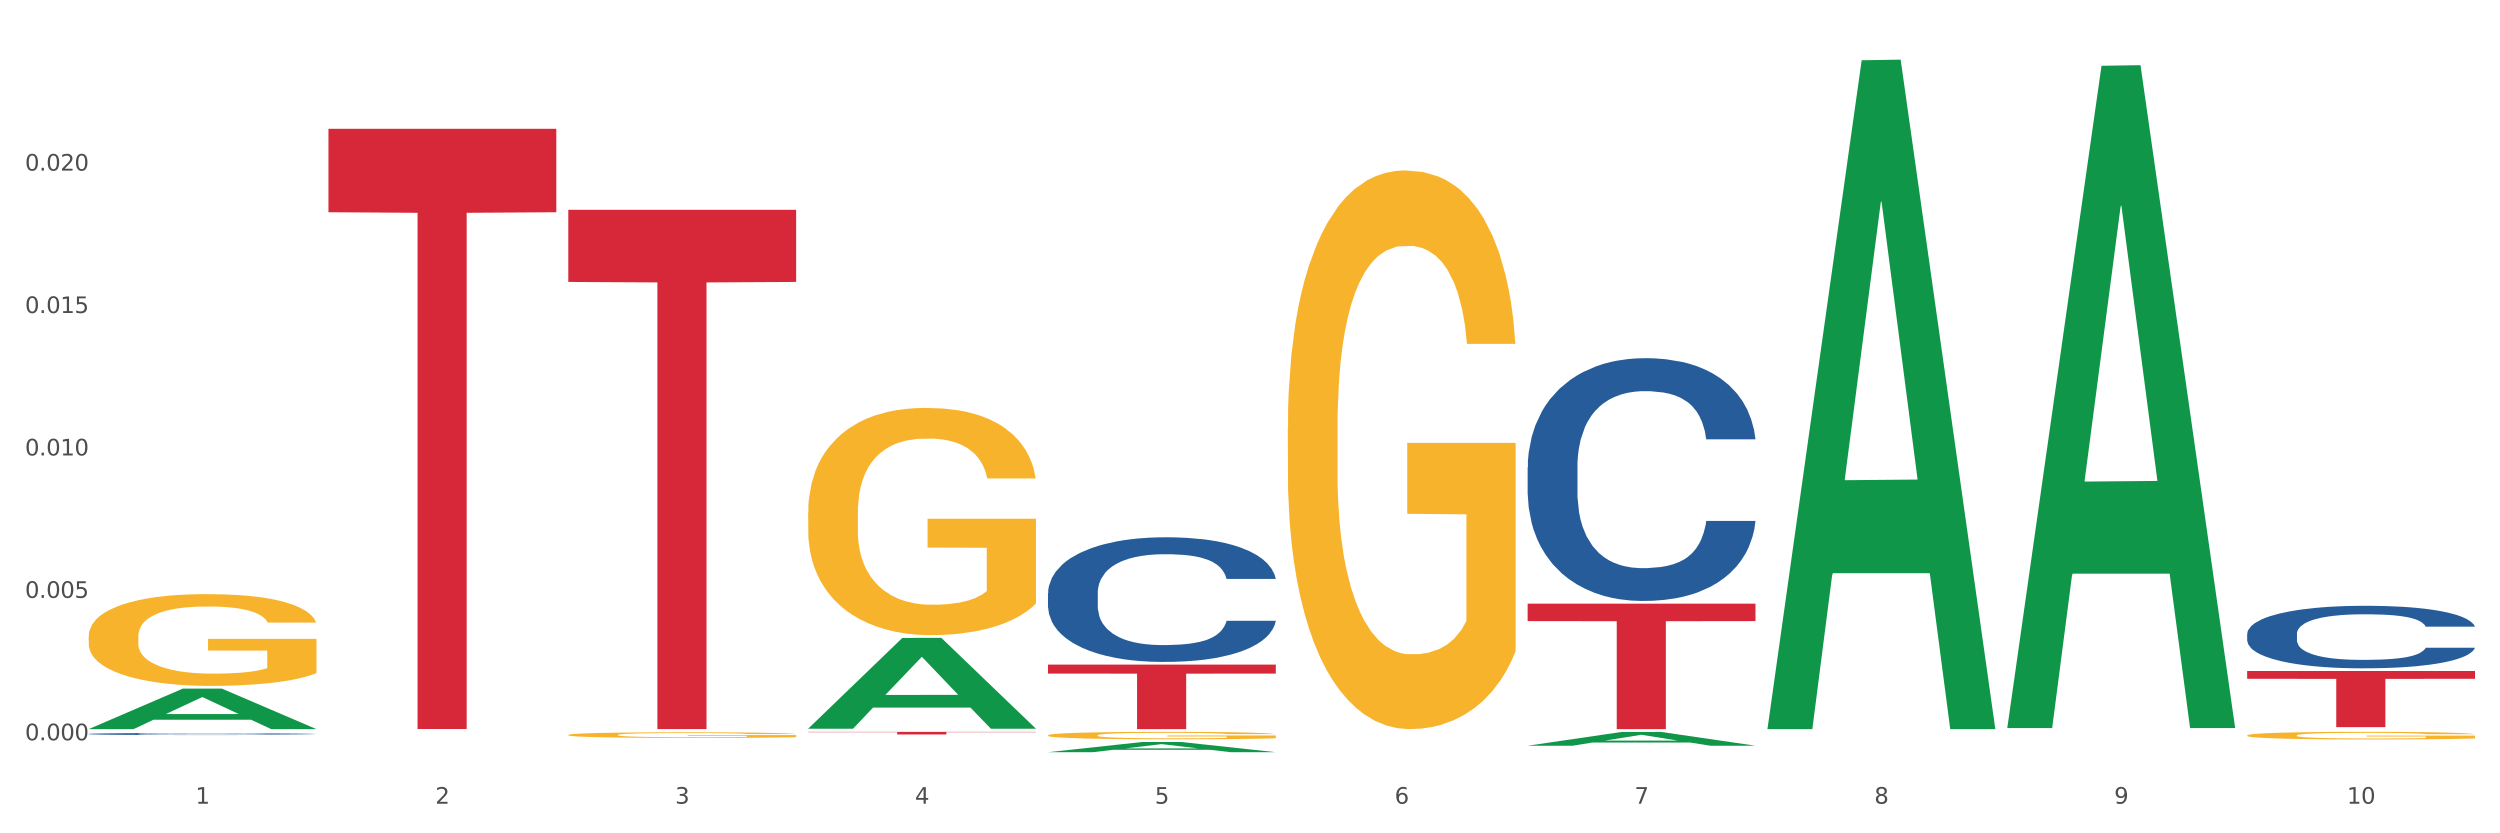<?xml version="1.0" encoding="utf-8" standalone="no"?>
<!DOCTYPE svg PUBLIC "-//W3C//DTD SVG 1.1//EN"
  "http://www.w3.org/Graphics/SVG/1.1/DTD/svg11.dtd">
<svg xmlns:xlink="http://www.w3.org/1999/xlink" width="1080pt" height="360pt" viewBox="0 0 1080 360" xmlns="http://www.w3.org/2000/svg" version="1.1">
 <rect x="0" y="0" width="1080" height="360" fill="#333333" stroke="none"/>
 <defs>
  <style type="text/css">*{stroke-linejoin: round; stroke-linecap: butt}</style>
 </defs>
 <g id="figure_1">
  <g id="patch_1">
   <path d="M 0 360 
L 1080 360 
L 1080 0 
L 0 0 
z
" style="fill: #ffffff; stroke: #ffffff; stroke-linejoin: miter"/>
  </g>
  <g id="axes_1">
   <g id="matplotlib.axis_1">
    <g id="xtick_1">
     <g id="text_1">
      <!-- 1 -->
      <g style="fill: #4d4d4d" transform="translate(84.444 347.204) scale(0.096 -0.096)">
       <defs>
        <path id="DejaVuSans-31" d="M 794 531 
L 1825 531 
L 1825 4091 
L 703 3866 
L 703 4441 
L 1819 4666 
L 2450 4666 
L 2450 531 
L 3481 531 
L 3481 0 
L 794 0 
L 794 531 
z
" transform="scale(0.016)"/>
       </defs>
       <use xlink:href="#DejaVuSans-31"/>
      </g>
     </g>
    </g>
    <g id="xtick_2">
     <g id="text_2">
      <!-- 2 -->
      <g style="fill: #4d4d4d" transform="translate(188.053 347.204) scale(0.096 -0.096)">
       <defs>
        <path id="DejaVuSans-32" d="M 1228 531 
L 3431 531 
L 3431 0 
L 469 0 
L 469 531 
Q 828 903 1448 1529 
Q 2069 2156 2228 2338 
Q 2531 2678 2651 2914 
Q 2772 3150 2772 3378 
Q 2772 3750 2511 3984 
Q 2250 4219 1831 4219 
Q 1534 4219 1204 4116 
Q 875 4013 500 3803 
L 500 4441 
Q 881 4594 1212 4672 
Q 1544 4750 1819 4750 
Q 2544 4750 2975 4387 
Q 3406 4025 3406 3419 
Q 3406 3131 3298 2873 
Q 3191 2616 2906 2266 
Q 2828 2175 2409 1742 
Q 1991 1309 1228 531 
z
" transform="scale(0.016)"/>
       </defs>
       <use xlink:href="#DejaVuSans-32"/>
      </g>
     </g>
    </g>
    <g id="xtick_3">
     <g id="text_3">
      <!-- 3 -->
      <g style="fill: #4d4d4d" transform="translate(291.663 347.204) scale(0.096 -0.096)">
       <defs>
        <path id="DejaVuSans-33" d="M 2597 2516 
Q 3050 2419 3304 2112 
Q 3559 1806 3559 1356 
Q 3559 666 3084 287 
Q 2609 -91 1734 -91 
Q 1441 -91 1130 -33 
Q 819 25 488 141 
L 488 750 
Q 750 597 1062 519 
Q 1375 441 1716 441 
Q 2309 441 2620 675 
Q 2931 909 2931 1356 
Q 2931 1769 2642 2001 
Q 2353 2234 1838 2234 
L 1294 2234 
L 1294 2753 
L 1863 2753 
Q 2328 2753 2575 2939 
Q 2822 3125 2822 3475 
Q 2822 3834 2567 4026 
Q 2313 4219 1838 4219 
Q 1578 4219 1281 4162 
Q 984 4106 628 3988 
L 628 4550 
Q 988 4650 1302 4700 
Q 1616 4750 1894 4750 
Q 2613 4750 3031 4423 
Q 3450 4097 3450 3541 
Q 3450 3153 3228 2886 
Q 3006 2619 2597 2516 
z
" transform="scale(0.016)"/>
       </defs>
       <use xlink:href="#DejaVuSans-33"/>
      </g>
     </g>
    </g>
    <g id="xtick_4">
     <g id="text_4">
      <!-- 4 -->
      <g style="fill: #4d4d4d" transform="translate(395.273 347.204) scale(0.096 -0.096)">
       <defs>
        <path id="DejaVuSans-34" d="M 2419 4116 
L 825 1625 
L 2419 1625 
L 2419 4116 
z
M 2253 4666 
L 3047 4666 
L 3047 1625 
L 3713 1625 
L 3713 1100 
L 3047 1100 
L 3047 0 
L 2419 0 
L 2419 1100 
L 313 1100 
L 313 1709 
L 2253 4666 
z
" transform="scale(0.016)"/>
       </defs>
       <use xlink:href="#DejaVuSans-34"/>
      </g>
     </g>
    </g>
    <g id="xtick_5">
     <g id="text_5">
      <!-- 5 -->
      <g style="fill: #4d4d4d" transform="translate(498.883 347.204) scale(0.096 -0.096)">
       <defs>
        <path id="DejaVuSans-35" d="M 691 4666 
L 3169 4666 
L 3169 4134 
L 1269 4134 
L 1269 2991 
Q 1406 3038 1543 3061 
Q 1681 3084 1819 3084 
Q 2600 3084 3056 2656 
Q 3513 2228 3513 1497 
Q 3513 744 3044 326 
Q 2575 -91 1722 -91 
Q 1428 -91 1123 -41 
Q 819 9 494 109 
L 494 744 
Q 775 591 1075 516 
Q 1375 441 1709 441 
Q 2250 441 2565 725 
Q 2881 1009 2881 1497 
Q 2881 1984 2565 2268 
Q 2250 2553 1709 2553 
Q 1456 2553 1204 2497 
Q 953 2441 691 2322 
L 691 4666 
z
" transform="scale(0.016)"/>
       </defs>
       <use xlink:href="#DejaVuSans-35"/>
      </g>
     </g>
    </g>
    <g id="xtick_6">
     <g id="text_6">
      <!-- 6 -->
      <g style="fill: #4d4d4d" transform="translate(602.492 347.204) scale(0.096 -0.096)">
       <defs>
        <path id="DejaVuSans-36" d="M 2113 2584 
Q 1688 2584 1439 2293 
Q 1191 2003 1191 1497 
Q 1191 994 1439 701 
Q 1688 409 2113 409 
Q 2538 409 2786 701 
Q 3034 994 3034 1497 
Q 3034 2003 2786 2293 
Q 2538 2584 2113 2584 
z
M 3366 4563 
L 3366 3988 
Q 3128 4100 2886 4159 
Q 2644 4219 2406 4219 
Q 1781 4219 1451 3797 
Q 1122 3375 1075 2522 
Q 1259 2794 1537 2939 
Q 1816 3084 2150 3084 
Q 2853 3084 3261 2657 
Q 3669 2231 3669 1497 
Q 3669 778 3244 343 
Q 2819 -91 2113 -91 
Q 1303 -91 875 529 
Q 447 1150 447 2328 
Q 447 3434 972 4092 
Q 1497 4750 2381 4750 
Q 2619 4750 2861 4703 
Q 3103 4656 3366 4563 
z
" transform="scale(0.016)"/>
       </defs>
       <use xlink:href="#DejaVuSans-36"/>
      </g>
     </g>
    </g>
    <g id="xtick_7">
     <g id="text_7">
      <!-- 7 -->
      <g style="fill: #4d4d4d" transform="translate(706.102 347.204) scale(0.096 -0.096)">
       <defs>
        <path id="DejaVuSans-37" d="M 525 4666 
L 3525 4666 
L 3525 4397 
L 1831 0 
L 1172 0 
L 2766 4134 
L 525 4134 
L 525 4666 
z
" transform="scale(0.016)"/>
       </defs>
       <use xlink:href="#DejaVuSans-37"/>
      </g>
     </g>
    </g>
    <g id="xtick_8">
     <g id="text_8">
      <!-- 8 -->
      <g style="fill: #4d4d4d" transform="translate(809.712 347.204) scale(0.096 -0.096)">
       <defs>
        <path id="DejaVuSans-38" d="M 2034 2216 
Q 1584 2216 1326 1975 
Q 1069 1734 1069 1313 
Q 1069 891 1326 650 
Q 1584 409 2034 409 
Q 2484 409 2743 651 
Q 3003 894 3003 1313 
Q 3003 1734 2745 1975 
Q 2488 2216 2034 2216 
z
M 1403 2484 
Q 997 2584 770 2862 
Q 544 3141 544 3541 
Q 544 4100 942 4425 
Q 1341 4750 2034 4750 
Q 2731 4750 3128 4425 
Q 3525 4100 3525 3541 
Q 3525 3141 3298 2862 
Q 3072 2584 2669 2484 
Q 3125 2378 3379 2068 
Q 3634 1759 3634 1313 
Q 3634 634 3220 271 
Q 2806 -91 2034 -91 
Q 1263 -91 848 271 
Q 434 634 434 1313 
Q 434 1759 690 2068 
Q 947 2378 1403 2484 
z
M 1172 3481 
Q 1172 3119 1398 2916 
Q 1625 2713 2034 2713 
Q 2441 2713 2670 2916 
Q 2900 3119 2900 3481 
Q 2900 3844 2670 4047 
Q 2441 4250 2034 4250 
Q 1625 4250 1398 4047 
Q 1172 3844 1172 3481 
z
" transform="scale(0.016)"/>
       </defs>
       <use xlink:href="#DejaVuSans-38"/>
      </g>
     </g>
    </g>
    <g id="xtick_9">
     <g id="text_9">
      <!-- 9 -->
      <g style="fill: #4d4d4d" transform="translate(913.322 347.204) scale(0.096 -0.096)">
       <defs>
        <path id="DejaVuSans-39" d="M 703 97 
L 703 672 
Q 941 559 1184 500 
Q 1428 441 1663 441 
Q 2288 441 2617 861 
Q 2947 1281 2994 2138 
Q 2813 1869 2534 1725 
Q 2256 1581 1919 1581 
Q 1219 1581 811 2004 
Q 403 2428 403 3163 
Q 403 3881 828 4315 
Q 1253 4750 1959 4750 
Q 2769 4750 3195 4129 
Q 3622 3509 3622 2328 
Q 3622 1225 3098 567 
Q 2575 -91 1691 -91 
Q 1453 -91 1209 -44 
Q 966 3 703 97 
z
M 1959 2075 
Q 2384 2075 2632 2365 
Q 2881 2656 2881 3163 
Q 2881 3666 2632 3958 
Q 2384 4250 1959 4250 
Q 1534 4250 1286 3958 
Q 1038 3666 1038 3163 
Q 1038 2656 1286 2365 
Q 1534 2075 1959 2075 
z
" transform="scale(0.016)"/>
       </defs>
       <use xlink:href="#DejaVuSans-39"/>
      </g>
     </g>
    </g>
    <g id="xtick_10">
     <g id="text_10">
      <!-- 10 -->
      <g style="fill: #4d4d4d" transform="translate(1013.877 347.204) scale(0.096 -0.096)">
       <defs>
        <path id="DejaVuSans-30" d="M 2034 4250 
Q 1547 4250 1301 3770 
Q 1056 3291 1056 2328 
Q 1056 1369 1301 889 
Q 1547 409 2034 409 
Q 2525 409 2770 889 
Q 3016 1369 3016 2328 
Q 3016 3291 2770 3770 
Q 2525 4250 2034 4250 
z
M 2034 4750 
Q 2819 4750 3233 4129 
Q 3647 3509 3647 2328 
Q 3647 1150 3233 529 
Q 2819 -91 2034 -91 
Q 1250 -91 836 529 
Q 422 1150 422 2328 
Q 422 3509 836 4129 
Q 1250 4750 2034 4750 
z
" transform="scale(0.016)"/>
       </defs>
       <use xlink:href="#DejaVuSans-31"/>
       <use xlink:href="#DejaVuSans-30" transform="translate(63.623 0)"/>
      </g>
     </g>
    </g>
    <g id="xtick_11"/>
    <g id="xtick_12"/>
    <g id="xtick_13"/>
    <g id="xtick_14"/>
    <g id="xtick_15"/>
    <g id="xtick_16"/>
    <g id="xtick_17"/>
    <g id="xtick_18"/>
    <g id="xtick_19"/>
   </g>
   <g id="matplotlib.axis_2">
    <g id="ytick_1">
     <g id="text_11">
      <!-- 0.000 -->
      <g style="fill: #4d4d4d" transform="translate(10.8 319.805) scale(0.096 -0.096)">
       <defs>
        <path id="DejaVuSans-2e" d="M 684 794 
L 1344 794 
L 1344 0 
L 684 0 
L 684 794 
z
" transform="scale(0.016)"/>
       </defs>
       <use xlink:href="#DejaVuSans-30"/>
       <use xlink:href="#DejaVuSans-2e" transform="translate(63.623 0)"/>
       <use xlink:href="#DejaVuSans-30" transform="translate(95.41 0)"/>
       <use xlink:href="#DejaVuSans-30" transform="translate(159.033 0)"/>
       <use xlink:href="#DejaVuSans-30" transform="translate(222.656 0)"/>
      </g>
     </g>
    </g>
    <g id="ytick_2">
     <g id="text_12">
      <!-- 0.005 -->
      <g style="fill: #4d4d4d" transform="translate(10.8 258.28) scale(0.096 -0.096)">
       <use xlink:href="#DejaVuSans-30"/>
       <use xlink:href="#DejaVuSans-2e" transform="translate(63.623 0)"/>
       <use xlink:href="#DejaVuSans-30" transform="translate(95.41 0)"/>
       <use xlink:href="#DejaVuSans-30" transform="translate(159.033 0)"/>
       <use xlink:href="#DejaVuSans-35" transform="translate(222.656 0)"/>
      </g>
     </g>
    </g>
    <g id="ytick_3">
     <g id="text_13">
      <!-- 0.010 -->
      <g style="fill: #4d4d4d" transform="translate(10.8 196.755) scale(0.096 -0.096)">
       <use xlink:href="#DejaVuSans-30"/>
       <use xlink:href="#DejaVuSans-2e" transform="translate(63.623 0)"/>
       <use xlink:href="#DejaVuSans-30" transform="translate(95.41 0)"/>
       <use xlink:href="#DejaVuSans-31" transform="translate(159.033 0)"/>
       <use xlink:href="#DejaVuSans-30" transform="translate(222.656 0)"/>
      </g>
     </g>
    </g>
    <g id="ytick_4">
     <g id="text_14">
      <!-- 0.015 -->
      <g style="fill: #4d4d4d" transform="translate(10.8 135.23) scale(0.096 -0.096)">
       <use xlink:href="#DejaVuSans-30"/>
       <use xlink:href="#DejaVuSans-2e" transform="translate(63.623 0)"/>
       <use xlink:href="#DejaVuSans-30" transform="translate(95.41 0)"/>
       <use xlink:href="#DejaVuSans-31" transform="translate(159.033 0)"/>
       <use xlink:href="#DejaVuSans-35" transform="translate(222.656 0)"/>
      </g>
     </g>
    </g>
    <g id="ytick_5">
     <g id="text_15">
      <!-- 0.020 -->
      <g style="fill: #4d4d4d" transform="translate(10.8 73.704) scale(0.096 -0.096)">
       <use xlink:href="#DejaVuSans-30"/>
       <use xlink:href="#DejaVuSans-2e" transform="translate(63.623 0)"/>
       <use xlink:href="#DejaVuSans-30" transform="translate(95.41 0)"/>
       <use xlink:href="#DejaVuSans-32" transform="translate(159.033 0)"/>
       <use xlink:href="#DejaVuSans-30" transform="translate(222.656 0)"/>
      </g>
     </g>
    </g>
    <g id="ytick_6"/>
    <g id="ytick_7"/>
    <g id="ytick_8"/>
    <g id="ytick_9"/>
    <g id="ytick_10"/>
   </g>
   <g id="PolyCollection_1">
    <path d="M 38.283 314.964 
L 38.384 314.947 
L 78.974 297.482 
L 95.818 297.466 
L 136.712 314.996 
L 117.229 314.996 
L 108.401 310.914 
L 66.493 310.914 
L 66.188 310.98 
L 57.664 314.996 
L 38.283 314.996 
L 38.283 314.964 
L 71.769 308.478 
L 103.125 308.461 
L 87.599 301.202 
L 87.396 301.169 
L 87.193 301.219 
L 71.668 308.461 
L 71.769 308.478 
L 38.283 314.964 
z
" clip-path="url(#p8cb373196c)" style="fill: #109648"/>
    <path d="M 349.112 221.577 
L 349.228 221.487 
L 349.228 218.26 
L 349.461 215.481 
L 350.623 208.756 
L 352.366 203.198 
L 353.644 200.239 
L 354.923 197.818 
L 356.433 195.398 
L 358.293 192.887 
L 361.663 189.211 
L 363.755 187.329 
L 366.311 185.356 
L 370.96 182.487 
L 374.33 180.874 
L 377.816 179.529 
L 383.51 177.915 
L 387.229 177.198 
L 391.18 176.66 
L 395.945 176.301 
L 399.547 176.211 
L 407.449 176.48 
L 414.189 177.287 
L 417.443 177.915 
L 421.627 178.991 
L 423.835 179.708 
L 427.437 181.142 
L 431.156 183.025 
L 433.713 184.639 
L 437.548 187.687 
L 440.453 190.736 
L 443.126 194.501 
L 444.52 197.101 
L 445.566 199.522 
L 446.496 202.301 
L 447.425 206.694 
L 426.508 206.694 
L 425.694 203.556 
L 424.416 200.598 
L 422.557 197.729 
L 420.93 195.936 
L 418.141 193.694 
L 415.584 192.26 
L 412.911 191.184 
L 409.657 190.287 
L 407.101 189.839 
L 403.498 189.48 
L 396.409 189.57 
L 391.645 190.287 
L 388.391 191.184 
L 386.299 191.991 
L 384.44 192.887 
L 382.348 194.143 
L 379.908 196.025 
L 378.165 197.729 
L 376.421 199.88 
L 375.027 202.032 
L 373.749 204.543 
L 372.703 207.232 
L 371.889 210.012 
L 371.192 213.418 
L 370.611 219.067 
L 370.611 231.35 
L 370.843 234.129 
L 371.424 237.805 
L 372.122 240.584 
L 373.284 243.901 
L 374.33 246.143 
L 376.305 249.37 
L 378.513 252.06 
L 380.256 253.763 
L 381.999 255.198 
L 385.021 257.17 
L 388.391 258.784 
L 391.296 259.77 
L 395.247 260.667 
L 397.92 261.026 
L 400.244 261.205 
L 405.939 261.205 
L 410.006 260.936 
L 414.538 260.308 
L 418.024 259.501 
L 420.93 258.515 
L 424.183 256.901 
L 426.275 255.377 
L 426.275 236.639 
L 400.709 236.55 
L 400.709 224.087 
L 447.542 224.087 
L 447.542 260.667 
L 445.566 262.55 
L 443.358 264.253 
L 441.034 265.777 
L 437.548 267.66 
L 433.364 269.453 
L 429.645 270.708 
L 425.694 271.784 
L 421.046 272.77 
L 415.003 273.667 
L 411.284 274.026 
L 406.636 274.295 
L 401.174 274.384 
L 396.409 274.205 
L 391.761 273.757 
L 386.88 272.95 
L 382.116 271.784 
L 378.513 270.619 
L 374.911 269.184 
L 371.076 267.301 
L 368.054 265.508 
L 365.73 263.895 
L 363.174 261.832 
L 360.385 259.143 
L 358.293 256.722 
L 356.433 254.212 
L 354.458 250.984 
L 353.063 248.205 
L 351.669 244.708 
L 350.855 242.108 
L 349.926 238.074 
L 349.228 232.425 
L 349.112 221.577 
z
" clip-path="url(#p8cb373196c)" style="fill: #f7b32b"/>
    <path d="M 452.722 317.648 
L 452.838 317.645 
L 452.838 317.539 
L 453.071 317.447 
L 454.233 317.227 
L 455.976 317.044 
L 457.254 316.947 
L 458.532 316.867 
L 460.043 316.788 
L 461.903 316.706 
L 465.273 316.585 
L 467.364 316.523 
L 469.921 316.458 
L 474.569 316.364 
L 477.939 316.311 
L 481.426 316.267 
L 487.12 316.214 
L 490.839 316.19 
L 494.79 316.173 
L 499.554 316.161 
L 503.157 316.158 
L 511.059 316.167 
L 517.799 316.193 
L 521.053 316.214 
L 525.237 316.249 
L 527.445 316.273 
L 531.047 316.32 
L 534.766 316.382 
L 537.322 316.435 
L 541.157 316.535 
L 544.062 316.635 
L 546.735 316.759 
L 548.13 316.844 
L 549.176 316.923 
L 550.105 317.015 
L 551.035 317.159 
L 530.117 317.159 
L 529.304 317.056 
L 528.026 316.959 
L 526.166 316.865 
L 524.539 316.806 
L 521.75 316.732 
L 519.194 316.685 
L 516.521 316.65 
L 513.267 316.62 
L 510.71 316.605 
L 507.108 316.594 
L 500.019 316.597 
L 495.255 316.62 
L 492.001 316.65 
L 489.909 316.676 
L 488.05 316.706 
L 485.958 316.747 
L 483.517 316.809 
L 481.774 316.865 
L 480.031 316.935 
L 478.637 317.006 
L 477.358 317.088 
L 476.312 317.177 
L 475.499 317.268 
L 474.802 317.38 
L 474.221 317.565 
L 474.221 317.968 
L 474.453 318.06 
L 475.034 318.18 
L 475.731 318.272 
L 476.894 318.381 
L 477.939 318.454 
L 479.915 318.56 
L 482.123 318.648 
L 483.866 318.704 
L 485.609 318.751 
L 488.631 318.816 
L 492.001 318.869 
L 494.906 318.902 
L 498.857 318.931 
L 501.53 318.943 
L 503.854 318.949 
L 509.548 318.949 
L 513.616 318.94 
L 518.148 318.919 
L 521.634 318.893 
L 524.539 318.86 
L 527.793 318.807 
L 529.885 318.757 
L 529.885 318.142 
L 504.319 318.139 
L 504.319 317.73 
L 551.151 317.73 
L 551.151 318.931 
L 549.176 318.993 
L 546.968 319.049 
L 544.644 319.099 
L 541.157 319.161 
L 536.974 319.219 
L 533.255 319.261 
L 529.304 319.296 
L 524.656 319.328 
L 518.613 319.358 
L 514.894 319.37 
L 510.246 319.378 
L 504.784 319.381 
L 500.019 319.375 
L 495.371 319.361 
L 490.49 319.334 
L 485.725 319.296 
L 482.123 319.258 
L 478.52 319.211 
L 474.686 319.149 
L 471.664 319.09 
L 469.34 319.037 
L 466.783 318.969 
L 463.994 318.881 
L 461.903 318.801 
L 460.043 318.719 
L 458.068 318.613 
L 456.673 318.522 
L 455.279 318.407 
L 454.465 318.322 
L 453.535 318.189 
L 452.838 318.004 
L 452.722 317.648 
z
" clip-path="url(#p8cb373196c)" style="fill: #f7b32b"/>
    <path d="M 556.332 185.154 
L 556.448 184.934 
L 556.448 176.998 
L 556.68 170.165 
L 557.842 153.632 
L 559.586 139.965 
L 560.864 132.691 
L 562.142 126.739 
L 563.653 120.787 
L 565.512 114.615 
L 568.882 105.577 
L 570.974 100.948 
L 573.531 96.098 
L 578.179 89.044 
L 581.549 85.076 
L 585.035 81.77 
L 590.73 77.802 
L 594.448 76.039 
L 598.4 74.716 
L 603.164 73.834 
L 606.767 73.614 
L 614.669 74.275 
L 621.409 76.259 
L 624.663 77.802 
L 628.846 80.447 
L 631.054 82.211 
L 634.657 85.738 
L 638.375 90.367 
L 640.932 94.335 
L 644.767 101.83 
L 647.672 109.324 
L 650.345 118.583 
L 651.74 124.975 
L 652.785 130.927 
L 653.715 137.761 
L 654.645 148.562 
L 633.727 148.562 
L 632.914 140.847 
L 631.635 133.572 
L 629.776 126.518 
L 628.149 122.11 
L 625.36 116.599 
L 622.803 113.072 
L 620.131 110.427 
L 616.877 108.222 
L 614.32 107.12 
L 610.718 106.238 
L 603.629 106.459 
L 598.864 108.222 
L 595.61 110.427 
L 593.519 112.41 
L 591.659 114.615 
L 589.568 117.701 
L 587.127 122.33 
L 585.384 126.518 
L 583.641 131.809 
L 582.246 137.099 
L 580.968 143.271 
L 579.922 149.885 
L 579.109 156.718 
L 578.412 165.095 
L 577.83 178.982 
L 577.83 209.182 
L 578.063 216.015 
L 578.644 225.053 
L 579.341 231.887 
L 580.503 240.043 
L 581.549 245.554 
L 583.525 253.489 
L 585.733 260.102 
L 587.476 264.291 
L 589.219 267.818 
L 592.24 272.667 
L 595.61 276.635 
L 598.516 279.06 
L 602.467 281.264 
L 605.14 282.146 
L 607.464 282.587 
L 613.158 282.587 
L 617.225 281.926 
L 621.758 280.383 
L 625.244 278.399 
L 628.149 275.974 
L 631.403 272.006 
L 633.495 268.259 
L 633.495 222.187 
L 607.929 221.967 
L 607.929 191.326 
L 654.761 191.326 
L 654.761 281.264 
L 652.785 285.893 
L 650.577 290.082 
L 648.253 293.829 
L 644.767 298.458 
L 640.583 302.867 
L 636.865 305.953 
L 632.914 308.598 
L 628.265 311.023 
L 622.222 313.227 
L 618.504 314.109 
L 613.855 314.77 
L 608.394 314.991 
L 603.629 314.55 
L 598.981 313.448 
L 594.1 311.464 
L 589.335 308.598 
L 585.733 305.733 
L 582.13 302.206 
L 578.295 297.576 
L 575.274 293.168 
L 572.95 289.2 
L 570.393 284.13 
L 567.604 277.517 
L 565.512 271.565 
L 563.653 265.393 
L 561.677 257.457 
L 560.283 250.624 
L 558.888 242.027 
L 558.075 235.634 
L 557.145 225.714 
L 556.448 211.827 
L 556.332 185.154 
z
" clip-path="url(#p8cb373196c)" style="fill: #f7b32b"/>
    <path d="M 970.771 317.683 
L 970.887 317.68 
L 970.887 317.571 
L 971.119 317.478 
L 972.281 317.252 
L 974.025 317.065 
L 975.303 316.966 
L 976.581 316.884 
L 978.092 316.803 
L 979.951 316.719 
L 983.321 316.595 
L 985.413 316.532 
L 987.97 316.465 
L 992.618 316.369 
L 995.988 316.315 
L 999.474 316.27 
L 1005.169 316.215 
L 1008.887 316.191 
L 1012.838 316.173 
L 1017.603 316.161 
L 1021.206 316.158 
L 1029.108 316.167 
L 1035.848 316.194 
L 1039.102 316.215 
L 1043.285 316.251 
L 1045.493 316.276 
L 1049.096 316.324 
L 1052.814 316.387 
L 1055.371 316.441 
L 1059.206 316.544 
L 1062.111 316.646 
L 1064.784 316.773 
L 1066.179 316.86 
L 1067.224 316.942 
L 1068.154 317.035 
L 1069.084 317.183 
L 1048.166 317.183 
L 1047.353 317.077 
L 1046.074 316.978 
L 1044.215 316.881 
L 1042.588 316.821 
L 1039.799 316.746 
L 1037.242 316.697 
L 1034.57 316.661 
L 1031.316 316.631 
L 1028.759 316.616 
L 1025.157 316.604 
L 1018.068 316.607 
L 1013.303 316.631 
L 1010.049 316.661 
L 1007.958 316.688 
L 1006.098 316.719 
L 1004.007 316.761 
L 1001.566 316.824 
L 999.823 316.881 
L 998.08 316.954 
L 996.685 317.026 
L 995.407 317.11 
L 994.361 317.201 
L 993.548 317.294 
L 992.851 317.409 
L 992.269 317.599 
L 992.269 318.011 
L 992.502 318.105 
L 993.083 318.228 
L 993.78 318.322 
L 994.942 318.433 
L 995.988 318.509 
L 997.964 318.617 
L 1000.172 318.708 
L 1001.915 318.765 
L 1003.658 318.813 
L 1006.679 318.879 
L 1010.049 318.934 
L 1012.955 318.967 
L 1016.906 318.997 
L 1019.579 319.009 
L 1021.903 319.015 
L 1027.597 319.015 
L 1031.664 319.006 
L 1036.197 318.985 
L 1039.683 318.958 
L 1042.588 318.925 
L 1045.842 318.87 
L 1047.934 318.819 
L 1047.934 318.189 
L 1022.368 318.186 
L 1022.368 317.767 
L 1069.2 317.767 
L 1069.2 318.997 
L 1067.224 319.06 
L 1065.016 319.117 
L 1062.692 319.169 
L 1059.206 319.232 
L 1055.022 319.292 
L 1051.304 319.334 
L 1047.353 319.371 
L 1042.704 319.404 
L 1036.661 319.434 
L 1032.943 319.446 
L 1028.294 319.455 
L 1022.832 319.458 
L 1018.068 319.452 
L 1013.42 319.437 
L 1008.539 319.41 
L 1003.774 319.371 
L 1000.172 319.331 
L 996.569 319.283 
L 992.734 319.22 
L 989.713 319.16 
L 987.389 319.105 
L 984.832 319.036 
L 982.043 318.946 
L 979.951 318.864 
L 978.092 318.78 
L 976.116 318.671 
L 974.722 318.578 
L 973.327 318.46 
L 972.514 318.373 
L 971.584 318.237 
L 970.887 318.048 
L 970.771 317.683 
z
" clip-path="url(#p8cb373196c)" style="fill: #f7b32b"/>
    <path d="M 970.771 273.839 
L 970.887 273.814 
L 970.887 273.124 
L 971.236 272.186 
L 972.516 270.46 
L 974.145 269.152 
L 976.937 267.623 
L 978.45 266.981 
L 980.428 266.266 
L 984.5 265.107 
L 989.154 264.12 
L 992.411 263.577 
L 994.854 263.232 
L 1000.323 262.615 
L 1003.464 262.344 
L 1006.722 262.122 
L 1009.514 261.974 
L 1014.168 261.801 
L 1017.891 261.727 
L 1022.196 261.703 
L 1025.803 261.727 
L 1030.573 261.826 
L 1037.554 262.122 
L 1040.23 262.295 
L 1043.836 262.591 
L 1047.56 262.985 
L 1050.585 263.38 
L 1054.075 263.947 
L 1057.682 264.687 
L 1061.172 265.625 
L 1063.615 266.488 
L 1065.593 267.401 
L 1067.338 268.511 
L 1068.618 269.72 
L 1069.2 270.731 
L 1047.909 270.731 
L 1047.327 269.818 
L 1046.163 268.832 
L 1045 268.166 
L 1043.72 267.623 
L 1041.742 267.006 
L 1039.997 266.611 
L 1037.088 266.143 
L 1034.412 265.847 
L 1032.202 265.674 
L 1029.526 265.526 
L 1023.825 265.378 
L 1019.753 265.378 
L 1017.193 265.427 
L 1014.052 265.551 
L 1011.376 265.723 
L 1008.234 266.019 
L 1005.791 266.34 
L 1003.348 266.759 
L 1001.952 267.055 
L 999.857 267.598 
L 998.461 268.042 
L 996.6 268.807 
L 995.553 269.35 
L 993.691 270.756 
L 992.877 271.792 
L 992.528 272.507 
L 992.295 273.296 
L 992.295 277.145 
L 992.993 278.871 
L 993.575 279.611 
L 994.505 280.45 
L 996.251 281.536 
L 998.81 282.596 
L 1001.486 283.361 
L 1003.697 283.83 
L 1005.791 284.175 
L 1007.885 284.446 
L 1010.445 284.693 
L 1012.539 284.841 
L 1015.681 284.989 
L 1019.404 285.063 
L 1022.312 285.063 
L 1028.246 284.94 
L 1030.922 284.816 
L 1033.482 284.644 
L 1036.274 284.372 
L 1038.484 284.076 
L 1039.764 283.854 
L 1041.859 283.386 
L 1043.487 282.892 
L 1044.884 282.325 
L 1045.814 281.832 
L 1046.861 281.092 
L 1047.676 280.253 
L 1047.909 279.809 
L 1069.2 279.809 
L 1068.735 280.697 
L 1067.92 281.56 
L 1066.291 282.72 
L 1065.012 283.386 
L 1063.034 284.2 
L 1060.939 284.89 
L 1058.031 285.655 
L 1055.355 286.222 
L 1052.562 286.716 
L 1049.537 287.16 
L 1044.069 287.777 
L 1042.091 287.949 
L 1037.903 288.245 
L 1034.645 288.418 
L 1029.875 288.591 
L 1024.988 288.689 
L 1019.869 288.714 
L 1015.332 288.665 
L 1010.329 288.517 
L 1007.187 288.369 
L 1003.697 288.147 
L 999.625 287.801 
L 995.785 287.382 
L 992.179 286.888 
L 988.804 286.321 
L 985.663 285.68 
L 981.591 284.619 
L 978.566 283.583 
L 976.355 282.621 
L 974.843 281.807 
L 973.33 280.771 
L 972.516 280.055 
L 971.236 278.329 
L 970.771 276.725 
L 970.771 273.839 
z
" clip-path="url(#p8cb373196c)" style="fill: #255c99"/>
    <path d="M 659.941 201.857 
L 660.058 201.761 
L 660.058 199.079 
L 660.407 195.439 
L 661.687 188.734 
L 663.316 183.657 
L 666.108 177.718 
L 667.62 175.228 
L 669.598 172.45 
L 673.67 167.948 
L 678.324 164.117 
L 681.582 162.009 
L 684.025 160.668 
L 689.494 158.274 
L 692.635 157.22 
L 695.893 156.358 
L 698.685 155.783 
L 703.339 155.113 
L 707.062 154.825 
L 711.367 154.729 
L 714.973 154.825 
L 719.744 155.208 
L 726.724 156.358 
L 729.4 157.028 
L 733.007 158.178 
L 736.73 159.71 
L 739.755 161.243 
L 743.246 163.446 
L 746.852 166.32 
L 750.343 169.96 
L 752.786 173.312 
L 754.764 176.856 
L 756.509 181.167 
L 757.789 185.86 
L 758.371 189.788 
L 737.079 189.788 
L 736.498 186.244 
L 735.334 182.412 
L 734.171 179.826 
L 732.891 177.718 
L 730.913 175.324 
L 729.168 173.791 
L 726.259 171.971 
L 723.583 170.822 
L 721.373 170.151 
L 718.697 169.577 
L 712.996 169.002 
L 708.923 169.002 
L 706.364 169.193 
L 703.222 169.672 
L 700.546 170.343 
L 697.405 171.492 
L 694.962 172.738 
L 692.519 174.366 
L 691.122 175.515 
L 689.028 177.623 
L 687.632 179.347 
L 685.77 182.316 
L 684.723 184.424 
L 682.862 189.883 
L 682.047 193.907 
L 681.698 196.684 
L 681.466 199.75 
L 681.466 214.692 
L 682.164 221.398 
L 682.745 224.271 
L 683.676 227.528 
L 685.421 231.743 
L 687.981 235.861 
L 690.657 238.831 
L 692.868 240.651 
L 694.962 241.992 
L 697.056 243.045 
L 699.616 244.003 
L 701.71 244.578 
L 704.851 245.153 
L 708.574 245.44 
L 711.483 245.44 
L 717.417 244.961 
L 720.093 244.482 
L 722.652 243.812 
L 725.445 242.758 
L 727.655 241.609 
L 728.935 240.747 
L 731.029 238.927 
L 732.658 237.011 
L 734.054 234.808 
L 734.985 232.892 
L 736.032 230.018 
L 736.847 226.762 
L 737.079 225.037 
L 758.371 225.037 
L 757.905 228.486 
L 757.091 231.838 
L 755.462 236.34 
L 754.182 238.927 
L 752.204 242.088 
L 750.11 244.77 
L 747.201 247.739 
L 744.526 249.942 
L 741.733 251.858 
L 738.708 253.582 
L 733.24 255.977 
L 731.262 256.647 
L 727.074 257.797 
L 723.816 258.467 
L 719.046 259.138 
L 714.159 259.521 
L 709.04 259.617 
L 704.502 259.425 
L 699.499 258.85 
L 696.358 258.276 
L 692.868 257.414 
L 688.795 256.073 
L 684.956 254.444 
L 681.349 252.528 
L 677.975 250.325 
L 674.834 247.835 
L 670.762 243.716 
L 667.737 239.693 
L 665.526 235.957 
L 664.014 232.796 
L 662.501 228.773 
L 661.687 225.995 
L 660.407 219.29 
L 659.941 213.064 
L 659.941 201.857 
z
" clip-path="url(#p8cb373196c)" style="fill: #255c99"/>
    <path d="M 452.722 256.298 
L 452.838 256.249 
L 452.838 254.872 
L 453.187 253.003 
L 454.467 249.56 
L 456.096 246.953 
L 458.888 243.904 
L 460.401 242.625 
L 462.379 241.199 
L 466.451 238.888 
L 471.105 236.92 
L 474.362 235.838 
L 476.806 235.15 
L 482.274 233.92 
L 485.415 233.379 
L 488.673 232.937 
L 491.465 232.642 
L 496.119 232.297 
L 499.842 232.15 
L 504.147 232.101 
L 507.754 232.15 
L 512.524 232.346 
L 519.505 232.937 
L 522.181 233.281 
L 525.788 233.871 
L 529.511 234.658 
L 532.536 235.445 
L 536.026 236.576 
L 539.633 238.052 
L 543.123 239.92 
L 545.567 241.642 
L 547.545 243.462 
L 549.29 245.675 
L 550.57 248.085 
L 551.151 250.101 
L 529.86 250.101 
L 529.278 248.281 
L 528.115 246.314 
L 526.951 244.986 
L 525.671 243.904 
L 523.693 242.675 
L 521.948 241.888 
L 519.04 240.953 
L 516.364 240.363 
L 514.153 240.019 
L 511.477 239.724 
L 505.776 239.429 
L 501.704 239.429 
L 499.144 239.527 
L 496.003 239.773 
L 493.327 240.117 
L 490.186 240.707 
L 487.742 241.347 
L 485.299 242.183 
L 483.903 242.773 
L 481.809 243.855 
L 480.412 244.74 
L 478.551 246.265 
L 477.504 247.347 
L 475.642 250.15 
L 474.828 252.216 
L 474.479 253.642 
L 474.246 255.216 
L 474.246 262.888 
L 474.944 266.331 
L 475.526 267.807 
L 476.457 269.479 
L 478.202 271.643 
L 480.762 273.758 
L 483.438 275.282 
L 485.648 276.217 
L 487.742 276.905 
L 489.837 277.446 
L 492.396 277.938 
L 494.49 278.233 
L 497.632 278.528 
L 501.355 278.676 
L 504.264 278.676 
L 510.197 278.43 
L 512.873 278.184 
L 515.433 277.84 
L 518.225 277.299 
L 520.436 276.709 
L 521.716 276.266 
L 523.81 275.332 
L 525.439 274.348 
L 526.835 273.217 
L 527.766 272.233 
L 528.813 270.758 
L 529.627 269.085 
L 529.86 268.2 
L 551.151 268.2 
L 550.686 269.971 
L 549.871 271.692 
L 548.243 274.004 
L 546.963 275.332 
L 544.985 276.955 
L 542.891 278.332 
L 539.982 279.856 
L 537.306 280.988 
L 534.514 281.971 
L 531.489 282.856 
L 526.02 284.086 
L 524.042 284.43 
L 519.854 285.02 
L 516.596 285.365 
L 511.826 285.709 
L 506.94 285.906 
L 501.82 285.955 
L 497.283 285.857 
L 492.28 285.561 
L 489.138 285.266 
L 485.648 284.824 
L 481.576 284.135 
L 477.737 283.299 
L 474.13 282.315 
L 470.756 281.184 
L 467.614 279.906 
L 463.542 277.791 
L 460.517 275.725 
L 458.307 273.807 
L 456.794 272.184 
L 455.282 270.118 
L 454.467 268.692 
L 453.187 265.249 
L 452.722 262.052 
L 452.722 256.298 
z
" clip-path="url(#p8cb373196c)" style="fill: #255c99"/>
    <path d="M 38.283 317.056 
L 38.399 317.056 
L 38.399 317.033 
L 38.748 317.002 
L 40.028 316.945 
L 41.657 316.902 
L 44.449 316.852 
L 45.962 316.831 
L 47.94 316.808 
L 52.012 316.769 
L 56.666 316.737 
L 59.923 316.719 
L 62.367 316.708 
L 67.835 316.688 
L 70.976 316.679 
L 74.234 316.671 
L 77.026 316.666 
L 81.68 316.661 
L 85.403 316.658 
L 89.708 316.658 
L 93.315 316.658 
L 98.085 316.662 
L 105.066 316.671 
L 107.742 316.677 
L 111.349 316.687 
L 115.072 316.7 
L 118.097 316.713 
L 121.587 316.731 
L 125.194 316.756 
L 128.684 316.786 
L 131.128 316.815 
L 133.106 316.845 
L 134.851 316.881 
L 136.131 316.921 
L 136.712 316.954 
L 115.421 316.954 
L 114.839 316.924 
L 113.676 316.892 
L 112.512 316.87 
L 111.232 316.852 
L 109.254 316.832 
L 107.509 316.819 
L 104.601 316.803 
L 101.925 316.794 
L 99.714 316.788 
L 97.038 316.783 
L 91.337 316.778 
L 87.265 316.778 
L 84.705 316.78 
L 81.564 316.784 
L 78.888 316.79 
L 75.747 316.799 
L 73.303 316.81 
L 70.86 316.824 
L 69.464 316.833 
L 67.37 316.851 
L 65.974 316.866 
L 64.112 316.891 
L 63.065 316.909 
L 61.203 316.955 
L 60.389 316.989 
L 60.04 317.013 
L 59.807 317.039 
L 59.807 317.165 
L 60.505 317.222 
L 61.087 317.246 
L 62.018 317.274 
L 63.763 317.309 
L 66.323 317.344 
L 68.999 317.369 
L 71.209 317.385 
L 73.303 317.396 
L 75.398 317.405 
L 77.957 317.413 
L 80.051 317.418 
L 83.193 317.423 
L 86.916 317.425 
L 89.825 317.425 
L 95.758 317.421 
L 98.434 317.417 
L 100.994 317.411 
L 103.786 317.403 
L 105.997 317.393 
L 107.277 317.385 
L 109.371 317.37 
L 111 317.354 
L 112.396 317.335 
L 113.327 317.319 
L 114.374 317.295 
L 115.188 317.267 
L 115.421 317.253 
L 136.712 317.253 
L 136.247 317.282 
L 135.432 317.31 
L 133.804 317.348 
L 132.524 317.37 
L 130.546 317.397 
L 128.452 317.42 
L 125.543 317.445 
L 122.867 317.463 
L 120.075 317.48 
L 117.05 317.494 
L 111.581 317.514 
L 109.603 317.52 
L 105.415 317.53 
L 102.157 317.535 
L 97.387 317.541 
L 92.501 317.544 
L 87.381 317.545 
L 82.844 317.544 
L 77.841 317.539 
L 74.7 317.534 
L 71.209 317.527 
L 67.137 317.515 
L 63.298 317.501 
L 59.691 317.485 
L 56.317 317.467 
L 53.175 317.445 
L 49.103 317.411 
L 46.078 317.377 
L 43.868 317.345 
L 42.355 317.318 
L 40.843 317.284 
L 40.028 317.261 
L 38.748 317.204 
L 38.283 317.151 
L 38.283 317.056 
z
" clip-path="url(#p8cb373196c)" style="fill: #255c99"/>
    <path d="M 141.893 55.655 
L 240.322 55.655 
L 240.322 91.687 
L 201.603 91.931 
L 201.603 314.942 
L 180.378 314.942 
L 180.378 91.931 
L 141.893 91.687 
L 141.893 55.898 
L 141.893 55.655 
z
" clip-path="url(#p8cb373196c)" style="fill: #d62839"/>
    <path d="M 245.502 90.623 
L 343.932 90.623 
L 343.932 121.796 
L 305.213 122.007 
L 305.213 314.945 
L 283.988 314.945 
L 283.988 122.007 
L 245.502 121.796 
L 245.502 90.834 
L 245.502 90.623 
z
" clip-path="url(#p8cb373196c)" style="fill: #d62839"/>
    <path d="M 349.112 316.158 
L 447.542 316.158 
L 447.542 316.314 
L 408.823 316.315 
L 408.823 317.279 
L 387.598 317.279 
L 387.598 316.315 
L 349.112 316.314 
L 349.112 316.159 
L 349.112 316.158 
z
" clip-path="url(#p8cb373196c)" style="fill: #d62839"/>
    <path d="M 452.722 287.116 
L 551.151 287.116 
L 551.151 290.991 
L 512.433 291.017 
L 512.433 314.996 
L 491.207 314.996 
L 491.207 291.017 
L 452.722 290.991 
L 452.722 287.143 
L 452.722 287.116 
z
" clip-path="url(#p8cb373196c)" style="fill: #d62839"/>
    <path d="M 659.941 260.778 
L 758.371 260.778 
L 758.371 268.313 
L 719.652 268.364 
L 719.652 314.996 
L 698.427 314.996 
L 698.427 268.364 
L 659.941 268.313 
L 659.941 260.829 
L 659.941 260.778 
z
" clip-path="url(#p8cb373196c)" style="fill: #d62839"/>
    <path d="M 970.771 289.876 
L 1069.2 289.876 
L 1069.2 293.243 
L 1030.481 293.266 
L 1030.481 314.111 
L 1009.256 314.111 
L 1009.256 293.266 
L 970.771 293.243 
L 970.771 289.898 
L 970.771 289.876 
z
" clip-path="url(#p8cb373196c)" style="fill: #d62839"/>
    <path d="M 245.502 317.482 
L 245.619 317.48 
L 245.619 317.399 
L 245.851 317.329 
L 247.013 317.161 
L 248.756 317.022 
L 250.035 316.948 
L 251.313 316.888 
L 252.824 316.827 
L 254.683 316.764 
L 258.053 316.672 
L 260.145 316.625 
L 262.701 316.576 
L 267.35 316.504 
L 270.72 316.464 
L 274.206 316.43 
L 279.9 316.39 
L 283.619 316.372 
L 287.57 316.358 
L 292.335 316.349 
L 295.937 316.347 
L 303.84 316.354 
L 310.58 316.374 
L 313.834 316.39 
L 318.017 316.417 
L 320.225 316.435 
L 323.828 316.47 
L 327.546 316.518 
L 330.103 316.558 
L 333.938 316.634 
L 336.843 316.71 
L 339.516 316.805 
L 340.91 316.87 
L 341.956 316.93 
L 342.886 317 
L 343.816 317.11 
L 322.898 317.11 
L 322.084 317.031 
L 320.806 316.957 
L 318.947 316.885 
L 317.32 316.84 
L 314.531 316.784 
L 311.974 316.749 
L 309.301 316.722 
L 306.048 316.699 
L 303.491 316.688 
L 299.888 316.679 
L 292.8 316.681 
L 288.035 316.699 
L 284.781 316.722 
L 282.689 316.742 
L 280.83 316.764 
L 278.738 316.796 
L 276.298 316.843 
L 274.555 316.885 
L 272.812 316.939 
L 271.417 316.993 
L 270.139 317.056 
L 269.093 317.123 
L 268.28 317.193 
L 267.582 317.278 
L 267.001 317.419 
L 267.001 317.726 
L 267.234 317.796 
L 267.815 317.888 
L 268.512 317.957 
L 269.674 318.04 
L 270.72 318.096 
L 272.695 318.177 
L 274.903 318.244 
L 276.647 318.287 
L 278.39 318.323 
L 281.411 318.372 
L 284.781 318.412 
L 287.686 318.437 
L 291.638 318.46 
L 294.31 318.469 
L 296.635 318.473 
L 302.329 318.473 
L 306.396 318.466 
L 310.928 318.451 
L 314.415 318.43 
L 317.32 318.406 
L 320.574 318.365 
L 322.665 318.327 
L 322.665 317.859 
L 297.099 317.856 
L 297.099 317.545 
L 343.932 317.545 
L 343.932 318.46 
L 341.956 318.507 
L 339.748 318.549 
L 337.424 318.587 
L 333.938 318.634 
L 329.754 318.679 
L 326.036 318.711 
L 322.084 318.738 
L 317.436 318.762 
L 311.393 318.785 
L 307.674 318.794 
L 303.026 318.8 
L 297.564 318.803 
L 292.8 318.798 
L 288.151 318.787 
L 283.271 318.767 
L 278.506 318.738 
L 274.903 318.709 
L 271.301 318.673 
L 267.466 318.626 
L 264.445 318.581 
L 262.12 318.54 
L 259.564 318.489 
L 256.775 318.421 
L 254.683 318.361 
L 252.824 318.298 
L 250.848 318.217 
L 249.454 318.148 
L 248.059 318.06 
L 247.246 317.995 
L 246.316 317.894 
L 245.619 317.753 
L 245.502 317.482 
z
" clip-path="url(#p8cb373196c)" style="fill: #f7b32b"/>
    <path d="M 38.283 274.984 
L 38.399 274.947 
L 38.399 273.644 
L 38.632 272.522 
L 39.794 269.807 
L 41.537 267.563 
L 42.815 266.368 
L 44.093 265.391 
L 45.604 264.414 
L 47.464 263.4 
L 50.834 261.916 
L 52.925 261.156 
L 55.482 260.36 
L 60.13 259.201 
L 63.5 258.55 
L 66.987 258.007 
L 72.681 257.355 
L 76.4 257.066 
L 80.351 256.849 
L 85.115 256.704 
L 88.718 256.668 
L 96.62 256.776 
L 103.36 257.102 
L 106.614 257.355 
L 110.798 257.79 
L 113.006 258.079 
L 116.608 258.658 
L 120.327 259.419 
L 122.883 260.07 
L 126.718 261.301 
L 129.623 262.532 
L 132.296 264.052 
L 133.691 265.102 
L 134.737 266.079 
L 135.666 267.201 
L 136.596 268.975 
L 115.678 268.975 
L 114.865 267.708 
L 113.587 266.513 
L 111.727 265.355 
L 110.1 264.631 
L 107.311 263.726 
L 104.755 263.147 
L 102.082 262.713 
L 98.828 262.351 
L 96.271 262.17 
L 92.669 262.025 
L 85.58 262.061 
L 80.816 262.351 
L 77.562 262.713 
L 75.47 263.038 
L 73.611 263.4 
L 71.519 263.907 
L 69.078 264.667 
L 67.335 265.355 
L 65.592 266.224 
L 64.198 267.092 
L 62.919 268.106 
L 61.873 269.192 
L 61.06 270.314 
L 60.363 271.69 
L 59.782 273.97 
L 59.782 278.929 
L 60.014 280.051 
L 60.595 281.535 
L 61.292 282.657 
L 62.455 283.997 
L 63.5 284.902 
L 65.476 286.205 
L 67.684 287.291 
L 69.427 287.978 
L 71.17 288.558 
L 74.192 289.354 
L 77.562 290.006 
L 80.467 290.404 
L 84.418 290.766 
L 87.091 290.911 
L 89.415 290.983 
L 95.109 290.983 
L 99.177 290.874 
L 103.709 290.621 
L 107.195 290.295 
L 110.1 289.897 
L 113.354 289.245 
L 115.446 288.63 
L 115.446 281.065 
L 89.88 281.029 
L 89.88 275.997 
L 136.712 275.997 
L 136.712 290.766 
L 134.737 291.526 
L 132.529 292.214 
L 130.205 292.829 
L 126.718 293.589 
L 122.535 294.313 
L 118.816 294.82 
L 114.865 295.254 
L 110.217 295.652 
L 104.174 296.014 
L 100.455 296.159 
L 95.807 296.268 
L 90.345 296.304 
L 85.58 296.232 
L 80.932 296.051 
L 76.051 295.725 
L 71.286 295.254 
L 67.684 294.784 
L 64.081 294.204 
L 60.247 293.444 
L 57.225 292.72 
L 54.901 292.069 
L 52.344 291.236 
L 49.555 290.15 
L 47.464 289.173 
L 45.604 288.159 
L 43.629 286.856 
L 42.234 285.734 
L 40.84 284.323 
L 40.026 283.273 
L 39.096 281.644 
L 38.399 279.363 
L 38.283 274.984 
z
" clip-path="url(#p8cb373196c)" style="fill: #f7b32b"/>
    <path d="M 349.112 314.743 
L 349.214 314.706 
L 389.803 275.583 
L 406.648 275.546 
L 447.542 314.816 
L 428.059 314.816 
L 419.23 305.672 
L 377.322 305.672 
L 377.017 305.819 
L 368.494 314.816 
L 349.112 314.816 
L 349.112 314.743 
L 382.598 300.214 
L 413.954 300.177 
L 398.428 283.916 
L 398.225 283.842 
L 398.022 283.953 
L 382.497 300.177 
L 382.598 300.214 
L 349.112 314.743 
z
" clip-path="url(#p8cb373196c)" style="fill: #109648"/>
    <path d="M 452.722 324.941 
L 452.823 324.937 
L 493.413 320.547 
L 510.257 320.543 
L 551.151 324.95 
L 531.668 324.95 
L 522.84 323.923 
L 480.932 323.923 
L 480.627 323.94 
L 472.103 324.95 
L 452.722 324.95 
L 452.722 324.941 
L 486.208 323.311 
L 517.564 323.307 
L 502.038 321.482 
L 501.835 321.474 
L 501.632 321.486 
L 486.107 323.307 
L 486.208 323.311 
L 452.722 324.941 
z
" clip-path="url(#p8cb373196c)" style="fill: #109648"/>
    <path d="M 659.941 322.144 
L 660.043 322.138 
L 700.632 316.185 
L 717.477 316.18 
L 758.371 322.155 
L 738.888 322.155 
L 730.06 320.764 
L 688.151 320.764 
L 687.847 320.786 
L 679.323 322.155 
L 659.941 322.155 
L 659.941 322.144 
L 693.428 319.933 
L 724.783 319.928 
L 709.258 317.453 
L 709.055 317.442 
L 708.852 317.459 
L 693.326 319.928 
L 693.428 319.933 
L 659.941 322.144 
z
" clip-path="url(#p8cb373196c)" style="fill: #109648"/>
    <path d="M 763.551 314.44 
L 763.653 314.169 
L 804.242 26.031 
L 821.087 25.759 
L 861.981 314.983 
L 842.498 314.983 
L 833.669 247.634 
L 791.761 247.634 
L 791.456 248.72 
L 782.933 314.983 
L 763.551 314.983 
L 763.551 314.44 
L 797.037 207.441 
L 828.393 207.169 
L 812.867 87.406 
L 812.664 86.863 
L 812.461 87.678 
L 796.936 207.169 
L 797.037 207.441 
L 763.551 314.44 
z
" clip-path="url(#p8cb373196c)" style="fill: #109648"/>
    <path d="M 867.161 313.976 
L 867.262 313.707 
L 907.852 28.417 
L 924.696 28.149 
L 965.59 314.513 
L 946.107 314.513 
L 937.279 247.829 
L 895.371 247.829 
L 895.066 248.905 
L 886.542 314.513 
L 867.161 314.513 
L 867.161 313.976 
L 900.647 208.034 
L 932.003 207.765 
L 916.477 89.186 
L 916.274 88.648 
L 916.071 89.455 
L 900.546 207.765 
L 900.647 208.034 
L 867.161 313.976 
z
" clip-path="url(#p8cb373196c)" style="fill: #109648"/>
   </g>
  </g>
 </g>
 <defs>
  <clipPath id="p8cb373196c">
   <rect x="38.283" y="10.8" width="1030.917" height="329.109"/>
  </clipPath>
 </defs>
</svg>
